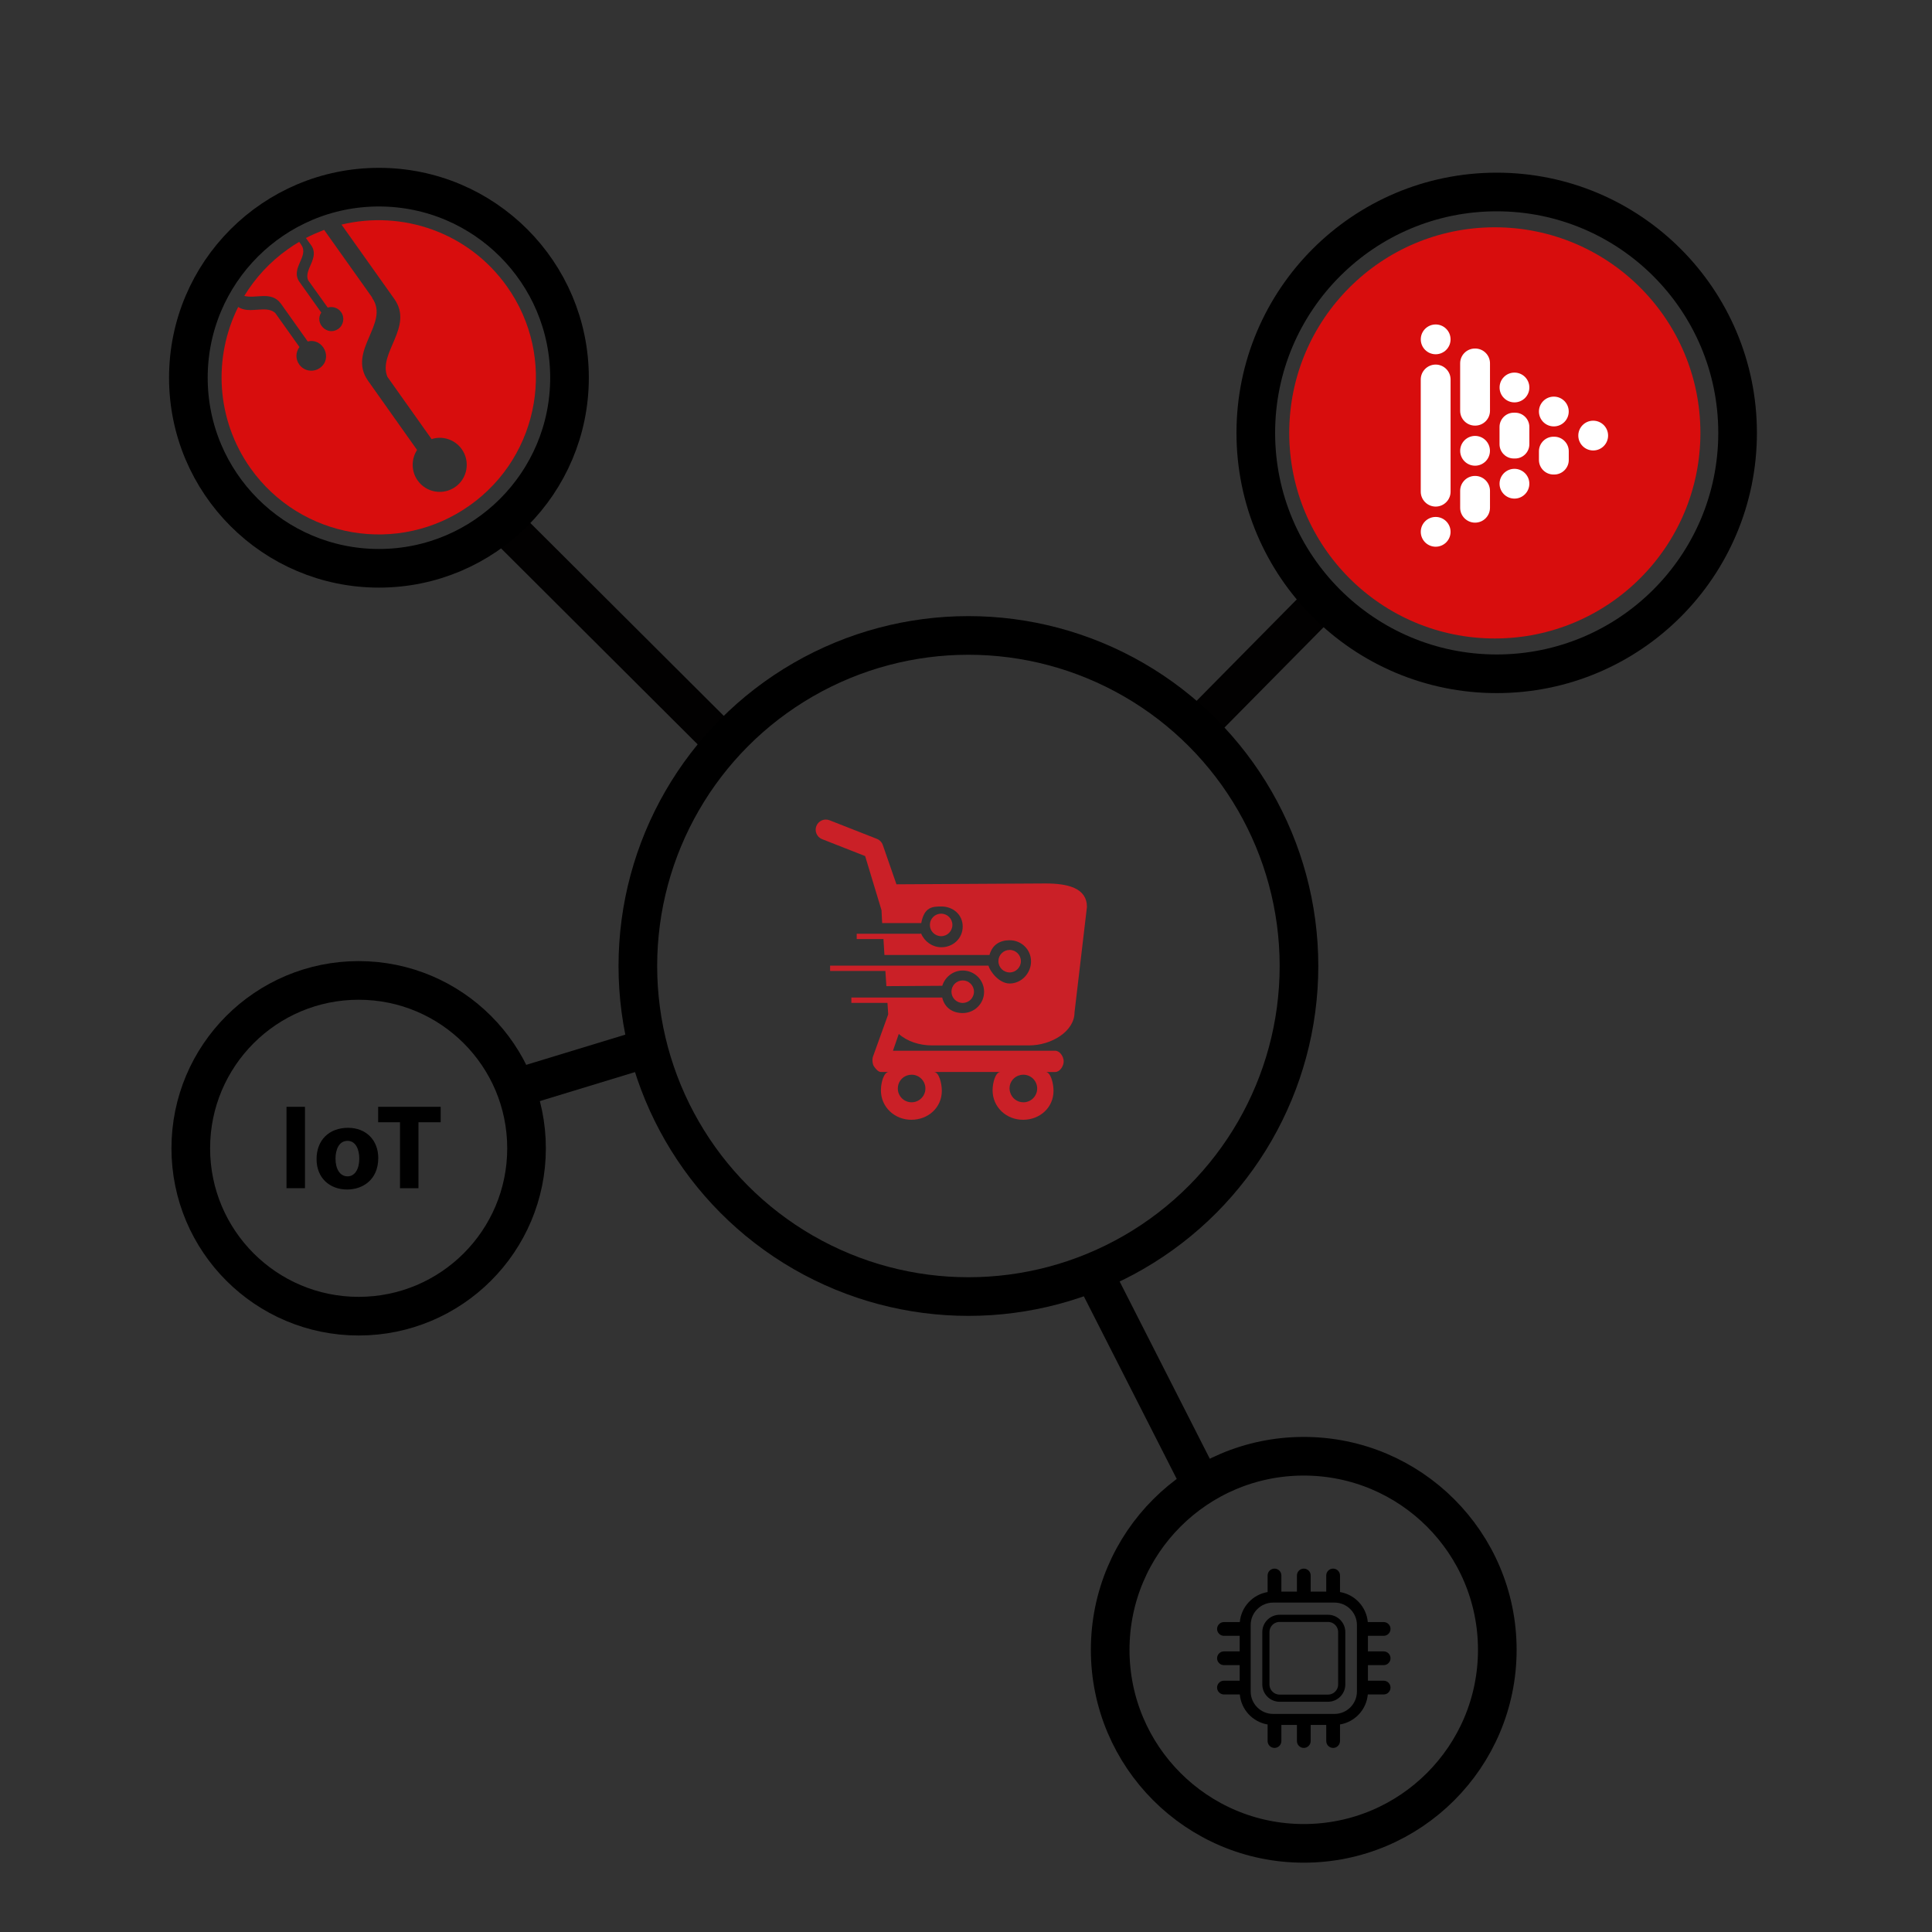 <?xml version="1.0" encoding="utf-8"?>
<!-- Generator: Adobe Illustrator 16.0.0, SVG Export Plug-In . SVG Version: 6.00 Build 0)  -->
<!DOCTYPE svg PUBLIC "-//W3C//DTD SVG 1.1//EN" "http://www.w3.org/Graphics/SVG/1.1/DTD/svg11.dtd">
<svg version="1.1" id="Layer_1" xmlns="http://www.w3.org/2000/svg" xmlns:xlink="http://www.w3.org/1999/xlink" x="0px" y="0px"
	 width="400px" height="400px" viewBox="0 0 400 400" enable-background="new 0 0 400 400" xml:space="preserve">
<rect x="0" y="0" width="400" height="400" fill="#333333" stroke="none"/>
<g id="Layer_1_1_">
	<g display="none">
		<g display="inline">
			<path d="M344.855,47.475c-9.822-8.035-22.117-12.43-34.822-12.43c-30.291,0-54.947,24.52-54.947,54.877
				c0,12.705,4.396,24.998,12.434,34.82l-20.951,20.949c-26.646-23.01-66.138-23.01-92.856,0l-39.766-39.768
				c14.973-19.23,11.471-46.91-7.76-61.883c-19.232-14.973-46.912-11.469-61.883,7.762c-14.973,19.23-11.471,46.908,7.76,61.883
				c15.936,12.361,38.188,12.361,54.123,0l39.766,39.766c-14.012,16.141-19.918,37.707-16.141,58.723l-21.84,8.725
				c-6.318-12.434-19.301-21.018-34.203-21.018c-21.225,0-38.463,17.238-38.463,38.461c0,21.225,17.238,38.463,38.463,38.463
				c21.221,0,38.461-17.238,38.461-38.463c0-2.404-0.207-4.738-0.617-7.004l21.016-8.379c11.125,33.377,45.055,53.502,79.672,47.252
				l3.363,10.025c-16.895,6.938-28.777,23.49-28.777,42.791c0,25.481,20.742,46.223,46.226,46.223
				c25.479,0,46.221-20.74,46.221-46.223c0-25.483-20.74-46.223-46.221-46.223c-2.338,0-4.603,0.204-6.869,0.479l-3.297-9.82
				c37.293-12.5,57.418-52.885,44.85-90.246c-2.953-8.725-7.557-16.828-13.531-23.834l20.949-20.947
				c23.488,19.23,58.104,15.727,77.336-7.762C371.775,101.186,368.344,66.707,344.855,47.475z M79.262,111.967
				c-18.201,0-32.969-14.766-32.969-32.967s14.768-32.967,32.969-32.967c18.199,0,32.967,14.766,32.967,32.967
				S97.461,111.967,79.262,111.967z M73.768,265.816c-15.18,0-27.475-12.297-27.475-27.476c0-15.18,12.295-27.473,27.475-27.473
				c15.178,0,27.471,12.293,27.471,27.473C101.238,253.52,88.945,265.816,73.768,265.816z M233.109,289.99
				c18.268,0,33.033,14.768,33.033,33.037c0,18.269-14.767,33.033-33.033,33.033c-18.271,0-33.038-14.765-33.038-33.033
				C200.072,304.826,214.84,289.99,233.109,289.99z M260.58,199.881c-0.068,33.377-27.061,60.371-60.439,60.438
				c-33.379,0-60.439-27.061-60.439-60.438c0-33.379,27.061-60.439,60.439-60.439C233.52,139.442,260.58,166.502,260.58,199.881z
				 M310.033,133.945c-24.248,0-43.959-19.711-43.959-43.955c0-24.244,19.711-43.957,43.959-43.957
				c24.242,0,43.955,19.713,43.955,43.957C353.988,114.234,334.275,133.945,310.033,133.945z"/>
		</g>
	</g>
	<path fill="#D80D0D" d="M352.05,89.623c0,23.509-19.056,42.566-42.563,42.566s-42.564-19.057-42.564-42.566
		c0-23.505,19.057-42.563,42.564-42.563C332.996,47.061,352.05,66.118,352.05,89.623z"/>
	<g>
		<path fill="#D80D0D" d="M104.939,59.278c-7.938-11.184-21.658-15.816-34.231-12.777l10.919,15.375
			c4.131,5.814-3.454,11.183-1.418,16.141l9.148,12.895c2.244-0.738,4.812,0.06,6.257,2.096c1.771,2.508,1.179,6.019-1.328,7.791
			c-2.54,1.798-6.02,1.209-7.82-1.329c-1.357-1.918-1.327-4.425-0.119-6.315L76.229,78.873c-4.455-6.227,4.545-11.922,0.827-17.175
			l0.029-0.059l-9.976-14.046c-1.267,0.502-2.536,1.034-3.776,1.683l1.091,1.506c1.829,2.596-1.534,4.986-0.648,7.2l4.072,5.695
			c1.002-0.295,2.125,0.028,2.773,0.943c0.794,1.122,0.53,2.686-0.591,3.483c-2.242,1.563-4.987-1.182-3.511-3.394l-4.515-6.344
			c-1.979-2.774,2.036-5.312,0.383-7.643v-0.028l-0.441-0.621c-0.798,0.473-1.596,0.974-2.362,1.535
			c-3.748,2.656-6.757,5.961-9.001,9.649c2.304,0.679,5.607-1.123,7.586,1.622l5.548,7.819c3.184-0.796,5.282,3.514,2.507,5.489
			c-1.388,0.974-3.305,0.65-4.279-0.738c-0.798-1.122-0.741-2.567,0.058-3.599l-5.017-7.053c-1.917-1.713-5.312,0.325-7.672-1.241
			c-5.194,10.387-4.632,23.253,2.567,33.405c10.416,14.637,30.719,18.088,45.384,7.673
			C111.904,94.247,115.355,73.915,104.939,59.278z"/>
	</g>
	<g>
		<path fill="#CA2027" d="M216.461,182.913l-30.694,0.174c-0.054,0-0.108,0.004-0.162,0.014l-2.83-8.152
			c-0.202-0.58-0.646-1.043-1.218-1.269l-9.81-3.854c-1.081-0.423-2.302,0.109-2.725,1.187c-0.425,1.08,0.105,2.3,1.187,2.727
			l8.909,3.5l3.39,11.213l0.133,2.666h0.54H188h2.733c0.622-3.303,2.249-3.443,4.156-3.443c2.448,0,4.428,1.706,4.428,4.152
			c0,2.448-1.98,4.29-4.428,4.29c-1.842,0-3.488-1.189-4.157-2.789l-0.153-0.069v0.059h-7.737h-2.056h-3.417v1.102h5.543
			l0.199,3.301h21.749c0.604-2.2,2.246-3.056,4.178-3.056c2.447,0,4.427,1.935,4.427,4.382c0,2.445-1.981,4.576-4.427,4.576
			c-2.247,0-4.104-2.599-4.389-3.698h-0.047h-21.36h-7.537h-3.84v1.102h11.444l0.207,3.145l11.572-0.076
			c0.558-1.809,2.239-3.162,4.229-3.162c2.448,0,4.428,1.963,4.428,4.408c0,2.446-1.984,4.4-4.428,4.4
			c-2.014,0-3.712-1.008-4.247-3.211h-0.088v0.074v-0.074h-11.313h-5.631h-1.77v1.101h7.472l0.138,2.173
			c0,0.082,0.002,0.156,0.005,0.235l-3.149,8.735c-0.191,0.539-0.111,1.546,0.217,2.015c0.328,0.466,0.863,1.153,1.433,1.153h1.619
			c-1.003,0-1.619,2.174-1.619,3.793c0,3.475,2.829,6.101,6.307,6.101s6.304-2.522,6.304-5.997c0-1.622-0.613-3.896-1.616-3.896
			h13.748c-1.002,0-1.62,2.175-1.62,3.793c0,3.476,2.829,6.102,6.309,6.102c3.479,0,6.305-2.521,6.305-5.997
			c0-1.622-0.613-3.896-1.62-3.896h1.972c0.969,0,1.754-1.232,1.754-2.203c0-0.967-0.787-2.199-1.754-2.199h-33.594l1.207-3.482
			c1.715,1.531,4.242,2.379,6.885,2.379h20.063c4.735,0,9.434-2.971,9.434-6.823l2.572-21.851
			C225.037,183.903,221.195,182.913,216.461,182.913z M211.26,222.577c0.201-0.046,0.406-0.067,0.621-0.067
			c1.578,0,2.855,1.276,2.855,2.854c0,1.577-1.277,2.856-2.855,2.856c-1.297,0-2.393-0.867-2.738-2.055
			c-0.084-0.264-0.131-0.549-0.131-0.842C209.012,223.968,209.98,222.835,211.26,222.577z M185.921,224.908
			c0.153-1.029,0.866-1.875,1.819-2.221c0.31-0.115,0.648-0.179,0.998-0.179c1.577,0,2.855,1.276,2.855,2.854
			s-1.278,2.855-2.855,2.855c-1.576,0-2.855-1.277-2.855-2.855C185.883,225.209,185.896,225.059,185.921,224.908z"/>
		<g>
			<circle fill="none" cx="211.814" cy="225.326" r="2.801"/>
			<path fill="none" d="M188.691,228.127c1.545,0,2.804-1.259,2.804-2.803c0-1.547-1.261-2.803-2.804-2.803
				c-1.546,0-2.801,1.256-2.801,2.803S187.146,228.127,188.691,228.127z"/>
			<g>
				<circle fill="none" cx="211.814" cy="225.326" r="2.801"/>
				<path fill="none" d="M188.691,228.127c1.545,0,2.804-1.259,2.804-2.803c0-1.547-1.261-2.803-2.804-2.803
					c-1.546,0-2.801,1.256-2.801,2.803S187.146,228.127,188.691,228.127z"/>
			</g>
			<circle fill="#CA2027" cx="199.319" cy="205.317" r="2.331"/>
			<path fill="#CA2027" d="M211.365,199c0-1.285-1.043-2.328-2.328-2.328c-1.284,0-2.328,1.043-2.328,2.328
				c0,1.29,1.044,2.333,2.328,2.333C210.322,201.332,211.365,200.289,211.365,199z"/>
			<g>
				<path fill="none" d="M188.691,228.127c1.545,0,2.804-1.259,2.804-2.803c0-1.547-1.261-2.803-2.804-2.803
					c-1.546,0-2.801,1.256-2.801,2.803S187.146,228.127,188.691,228.127z"/>
				<circle fill="none" cx="211.814" cy="225.326" r="2.801"/>
			</g>
			<circle fill="#CA2027" cx="194.852" cy="191.495" r="2.33"/>
		</g>
	</g>
	<g>
		<path fill="#FFFFFF" d="M297.241,104.884L297.241,104.884c-1.7,0-3.091-1.391-3.091-3.089V78.568c0-1.697,1.391-3.087,3.091-3.087
			c1.696,0,3.087,1.39,3.087,3.087v23.228C300.328,103.494,298.938,104.884,297.241,104.884"/>
		<path fill="#FFFFFF" d="M313.41,85.444h0.28c1.622,0,2.946,1.328,2.946,2.949v3.587c0,1.622-1.325,2.947-2.946,2.947h-0.28
			c-1.622,0-2.948-1.325-2.948-2.947v-3.587C310.462,86.772,311.788,85.444,313.41,85.444"/>
		<path fill="#FFFFFF" d="M305.432,88.118h-0.066c-1.68,0-3.057-1.375-3.057-3.056v-9.849c0-1.68,1.377-3.054,3.057-3.054h0.066
			c1.68,0,3.055,1.374,3.055,3.054v9.849C308.485,86.743,307.11,88.118,305.432,88.118"/>
		<path fill="#FFFFFF" d="M321.628,90.417h0.162c1.653,0,3.007,1.354,3.007,3.007v1.813c0,1.654-1.354,3.007-3.007,3.007h-0.162
			c-1.653,0-3.007-1.353-3.007-3.007v-1.813C318.621,91.771,319.975,90.417,321.628,90.417"/>
		<path fill="#FFFFFF" d="M305.412,108.208h-0.03c-1.688,0-3.071-1.382-3.071-3.074v-3.524c0-1.691,1.383-3.076,3.071-3.076h0.03
			c1.688,0,3.073,1.385,3.073,3.076v3.524C308.485,106.827,307.102,108.208,305.412,108.208"/>
		<path fill="#FFFFFF" d="M300.323,70.262c0,1.703-1.38,3.083-3.082,3.083c-1.706,0-3.085-1.38-3.085-3.083
			c0-1.704,1.379-3.085,3.085-3.085C298.943,67.177,300.323,68.558,300.323,70.262"/>
		<path fill="#FFFFFF" d="M310.467,100.147c0-1.701,1.38-3.082,3.082-3.082c1.703,0,3.085,1.381,3.085,3.082
			c0,1.703-1.382,3.083-3.085,3.083C311.847,103.23,310.467,101.85,310.467,100.147"/>
		<path fill="#FFFFFF" d="M310.472,80.227c0-1.703,1.38-3.085,3.082-3.085c1.706,0,3.084,1.382,3.084,3.085
			c0,1.701-1.378,3.082-3.084,3.082C311.852,83.309,310.472,81.928,310.472,80.227"/>
		<path fill="#FFFFFF" d="M332.938,90.182c0,1.703-1.382,3.084-3.084,3.084s-3.084-1.381-3.084-3.084
			c0-1.702,1.382-3.082,3.084-3.082S332.938,88.48,332.938,90.182"/>
		<path fill="#FFFFFF" d="M308.479,93.334c0,1.704-1.379,3.084-3.082,3.084s-3.084-1.38-3.084-3.084
			c0-1.701,1.381-3.082,3.084-3.082S308.479,91.633,308.479,93.334"/>
		<path fill="#FFFFFF" d="M318.621,85.2c0-1.702,1.379-3.083,3.082-3.083c1.705,0,3.085,1.381,3.085,3.083
			c0,1.702-1.38,3.082-3.085,3.082C320,88.282,318.621,86.902,318.621,85.2"/>
		<path fill="#FFFFFF" d="M300.323,110.109c0,1.703-1.38,3.084-3.082,3.084c-1.706,0-3.085-1.381-3.085-3.084
			c0-1.701,1.379-3.081,3.085-3.081C298.943,107.028,300.323,108.408,300.323,110.109"/>
	</g>
	
		<line fill="none" stroke="#020101" stroke-width="8" stroke-miterlimit="10" x1="104.062" y1="108.208" x2="149.868" y2="153.877"/>
	<line fill="none" stroke="#020101" stroke-width="8" stroke-miterlimit="10" x1="247.288" y1="151.249" x2="274" y2="124.205"/>
	<g>
		<path d="M63.14,229.154V246h-3.824v-16.846H63.14z"/>
		<path d="M78.313,239.752c0,4.475-3.174,6.523-6.448,6.523c-3.574,0-6.324-2.351-6.324-6.299c0-3.949,2.6-6.475,6.523-6.475
			C75.813,233.503,78.313,236.077,78.313,239.752z M69.465,239.877c0,2.1,0.875,3.674,2.499,3.674c1.475,0,2.425-1.475,2.425-3.674
			c0-1.825-0.7-3.675-2.425-3.675C70.14,236.202,69.465,238.077,69.465,239.877z"/>
		<path d="M82.815,232.354h-4.524v-3.199h12.947v3.199h-4.599V246h-3.824V232.354z"/>
	</g>
	<g display="none">
		<g display="inline">
			<g>
				<path d="M259.314,339.714l-1.777-1.777c0.223-0.444,0.333-0.944,0.333-1.444c0-1.834-1.5-3.334-3.333-3.334
					c-1.834,0-3.334,1.5-3.334,3.334c0,1.833,1.5,3.333,3.334,3.333c0.5,0,1-0.111,1.389-0.333l1.444,1.444v2.222l-3.889,4.001
					c-0.222,0.222-0.333,0.499-0.333,0.777v3.111c-1.278,0.444-2.223,1.666-2.223,3.11c0,1.834,1.5,3.334,3.334,3.334
					c1.833,0,3.333-1.5,3.333-3.334c0-1.444-0.944-2.666-2.223-3.166v-2.611l3.944-3.944c0.223-0.223,0.334-0.5,0.334-0.778v-3.166
					C259.648,340.214,259.537,339.937,259.314,339.714z M254.593,337.548c-0.611,0-1.111-0.5-1.111-1.111s0.5-1.111,1.111-1.111
					c0.61,0,1.11,0.5,1.11,1.111S255.203,337.548,254.593,337.548z M254.26,355.27c-0.611,0-1.111-0.5-1.111-1.111
					c0-0.61,0.5-1.11,1.111-1.11c0.61,0,1.11,0.5,1.11,1.11C255.37,354.77,254.87,355.27,254.26,355.27z"/>
			</g>
		</g>
		<g display="inline">
			<g>
				<path d="M264.648,323.547c-1.834,0-3.334,1.5-3.334,3.334c0,1.444,0.945,2.666,2.223,3.111v18.444l-2.834,2.833
					c-0.222,0.223-0.333,0.5-0.333,0.778v5c-1.277,0.444-2.222,1.666-2.222,3.11c0,1.834,1.5,3.334,3.333,3.334
					s3.333-1.5,3.333-3.334c0-1.444-0.944-2.666-2.223-3.11v-4.5l2.834-2.834c0.223-0.222,0.334-0.5,0.334-0.777v-18.889
					c1.277-0.444,2.222-1.667,2.222-3.111C267.981,325.047,266.481,323.547,264.648,323.547z M261.481,361.325
					c-0.611,0-1.111-0.5-1.111-1.111c0-0.61,0.5-1.11,1.111-1.11s1.11,0.5,1.11,1.11
					C262.593,360.825,262.093,361.325,261.481,361.325z M264.648,327.992c-0.611,0-1.111-0.5-1.111-1.111s0.5-1.111,1.111-1.111
					s1.111,0.5,1.111,1.111S265.26,327.992,264.648,327.992z"/>
			</g>
		</g>
		<g display="inline">
			<g>
				<path d="M271.648,356.992v-11.834c1.277-0.444,2.222-1.722,2.222-3.166c0-1.834-1.5-3.334-3.333-3.334
					c-1.834,0-3.334,1.5-3.334,3.334c0,1.444,0.945,2.666,2.223,3.111v11.944c-1.277,0.444-2.223,1.666-2.223,3.11
					c0,1.834,1.5,3.334,3.334,3.334c1.833,0,3.333-1.5,3.333-3.334C273.87,358.714,272.926,357.492,271.648,356.992z
					 M270.537,340.881c0.611,0,1.111,0.5,1.111,1.111s-0.5,1.111-1.111,1.111s-1.111-0.5-1.111-1.111
					S269.926,340.881,270.537,340.881z M270.537,361.325c-0.611,0-1.111-0.5-1.111-1.111c0-0.61,0.5-1.11,1.111-1.11
					s1.111,0.5,1.111,1.11C271.648,360.825,271.148,361.325,270.537,361.325z"/>
			</g>
		</g>
		<g display="inline">
			<g>
				<path d="M288.704,350.992v-3.111c0-0.277-0.111-0.556-0.334-0.777l-3.944-3.945v-2.222l1.444-1.444
					c0.444,0.222,0.89,0.333,1.39,0.333c1.833,0,3.333-1.5,3.333-3.333c0-1.834-1.5-3.334-3.333-3.334
					c-1.834,0-3.334,1.5-3.334,3.334c0,0.5,0.111,1,0.334,1.444l-1.778,1.777c-0.167,0.223-0.277,0.5-0.277,0.778v3.166
					c0,0.278,0.11,0.556,0.333,0.778l3.944,3.944v2.611c-1.277,0.444-2.222,1.666-2.222,3.11c0,1.834,1.5,3.334,3.333,3.334
					s3.333-1.5,3.333-3.334C290.926,352.714,289.981,351.492,288.704,350.992z M287.26,335.325c0.61,0,1.11,0.5,1.11,1.111
					s-0.5,1.111-1.11,1.111c-0.611,0-1.111-0.5-1.111-1.111S286.648,335.325,287.26,335.325z M287.593,355.27
					c-0.611,0-1.111-0.5-1.111-1.111c0-0.61,0.5-1.11,1.111-1.11s1.11,0.5,1.11,1.11C288.704,354.77,288.204,355.27,287.593,355.27z
					"/>
			</g>
		</g>
		<g display="inline">
			<g>
				<path d="M281.481,357.104v-5c0-0.278-0.111-0.556-0.333-0.778l-2.834-2.833v-18.5c1.278-0.445,2.223-1.667,2.223-3.111
					c0-1.834-1.5-3.334-3.334-3.334c-1.833,0-3.333,1.5-3.333,3.334c0,1.444,0.944,2.666,2.223,3.111v18.889
					c0,0.277,0.111,0.556,0.333,0.777l2.834,2.834v4.5c-1.278,0.444-2.223,1.666-2.223,3.111c0,1.833,1.5,3.333,3.333,3.333
					s3.333-1.5,3.333-3.333C283.703,358.77,282.76,357.548,281.481,357.104z M277.203,327.992c-0.61,0-1.11-0.5-1.11-1.111
					s0.5-1.111,1.11-1.111c0.611,0,1.111,0.5,1.111,1.111S277.814,327.992,277.203,327.992z M280.37,361.325
					c-0.61,0-1.11-0.5-1.11-1.111c0-0.61,0.5-1.11,1.11-1.11c0.611,0,1.111,0.5,1.111,1.11
					C281.481,360.825,280.981,361.325,280.37,361.325z"/>
			</g>
		</g>
	</g>
</g>
<g id="Layer_2">
	<circle fill="none" stroke="#000000" stroke-width="8" stroke-miterlimit="10" cx="309.875" cy="89.625" r="49.875"/>
	<circle fill="none" stroke="#000000" stroke-width="8" stroke-miterlimit="10" cx="200.5" cy="200" r="68.44"/>
	<circle fill="none" stroke="#000000" stroke-width="8" stroke-miterlimit="10" cx="269.926" cy="341.574" r="40.074"/>
	<circle fill="none" stroke="#000000" stroke-width="8" stroke-miterlimit="10" cx="74.257" cy="237.743" r="34.757"/>
	<circle fill="none" stroke="#000000" stroke-width="8" stroke-miterlimit="10" cx="78.455" cy="78.205" r="39.455"/>
	
		<line fill="none" stroke="#000000" stroke-width="8" stroke-miterlimit="10" x1="226.341" y1="263.389" x2="249.288" y2="308.503"/>
	<line fill="none" stroke="#000000" stroke-width="8" stroke-miterlimit="10" x1="106.72" y1="225.324" x2="134.178" y2="216.956"/>
</g>
<g>
	<path fill="none" stroke="#000000" stroke-width="1.485" stroke-miterlimit="10" d="M274.943,335.062h-10.006
		c-1.573,0-2.849,1.274-2.849,2.847v10.834c0,1.572,1.275,2.847,2.849,2.847h10.006c1.572,0,2.847-1.274,2.847-2.847v-10.834
		C277.79,336.336,276.516,335.062,274.943,335.062z"/>
	<path d="M286.468,344.75c0.787,0,1.425-0.638,1.425-1.425s-0.638-1.425-1.425-1.425h-3.253v-3.22h3.253
		c0.787,0,1.425-0.638,1.425-1.424c0-0.787-0.638-1.425-1.425-1.425h-3.281c-0.278-3.15-2.676-5.699-5.753-6.213v-3.429
		c0-0.787-0.639-1.425-1.426-1.425c-0.786,0-1.425,0.638-1.425,1.425v3.334h-3.219v-3.334c0-0.787-0.638-1.425-1.425-1.425
		c-0.786,0-1.425,0.638-1.425,1.425v3.334h-3.219v-3.334c-0.001-0.787-0.638-1.425-1.425-1.425s-1.425,0.638-1.425,1.425v3.429
		c-3.078,0.514-5.476,3.063-5.754,6.213h-3.28c-0.787,0-1.426,0.638-1.426,1.425c0,0.786,0.639,1.424,1.426,1.424h3.252v3.22h-3.252
		c-0.787,0-1.426,0.638-1.426,1.425s0.639,1.425,1.426,1.425h3.252v3.219h-3.252c-0.787,0-1.426,0.639-1.426,1.425
		c0,0.787,0.639,1.426,1.426,1.426h3.28c0.278,3.15,2.676,5.699,5.754,6.211v3.43c0,0.788,0.638,1.426,1.425,1.426
		s1.425-0.638,1.425-1.426v-3.334h3.219v3.334c0,0.788,0.639,1.426,1.425,1.426c0.787,0,1.425-0.638,1.425-1.426v-3.334h3.22v3.334
		c0,0.788,0.638,1.426,1.424,1.426c0.787,0,1.426-0.638,1.426-1.426v-3.429c3.077-0.513,5.475-3.062,5.753-6.212h3.282
		c0.786,0,1.424-0.639,1.424-1.426c0-0.786-0.638-1.424-1.424-1.424h-3.254v-3.22H286.468L286.468,344.75L286.468,344.75z
		 M280.939,350.204c0,2.563-2.085,4.646-4.646,4.646h-12.707c-2.563,0-4.646-2.084-4.646-4.646v-13.759
		c0-2.561,2.084-4.646,4.646-4.646h12.707c2.561,0,4.646,2.085,4.646,4.646V350.204L280.939,350.204z"/>
</g>
</svg>

